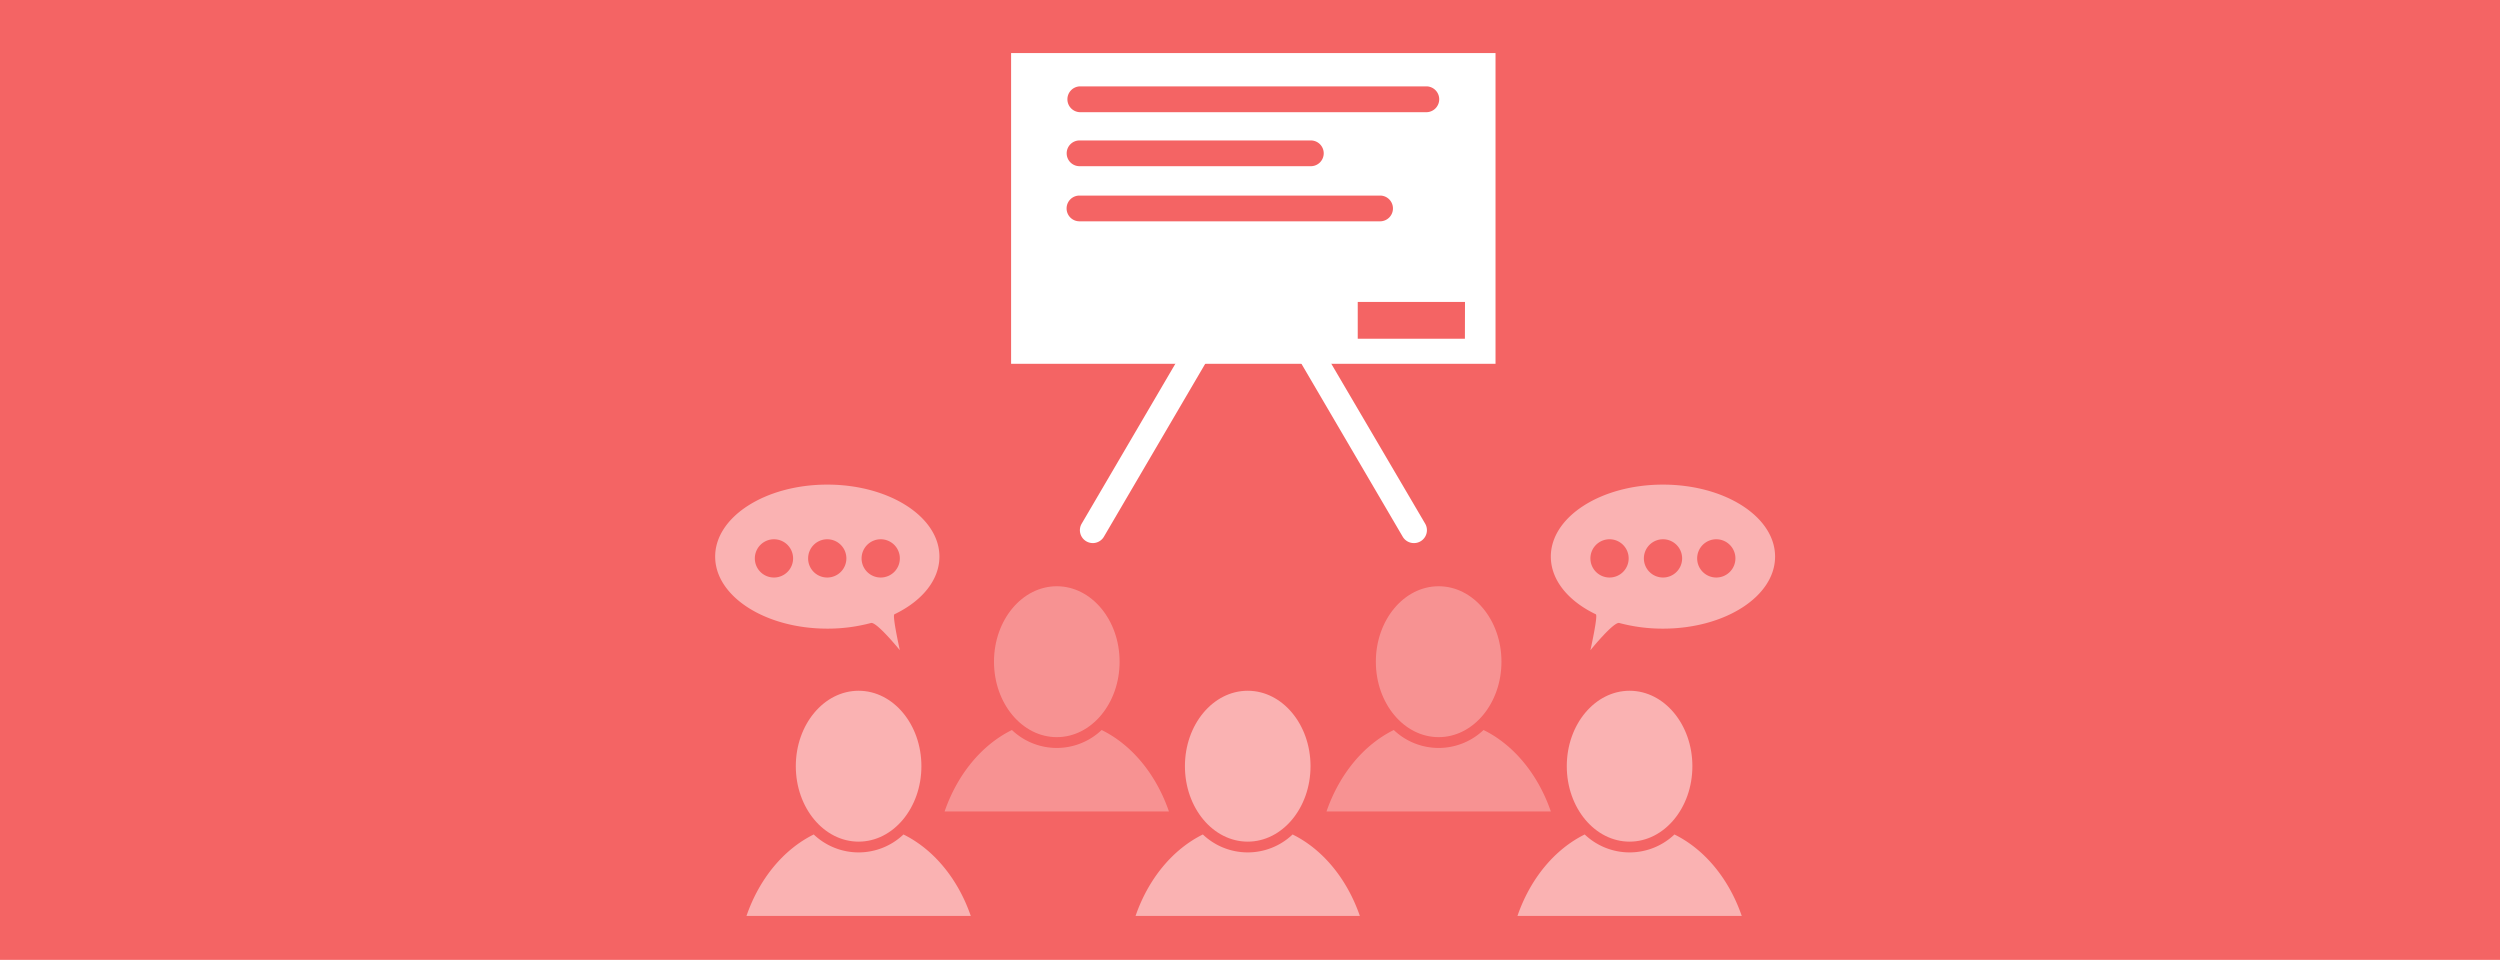<svg xmlns="http://www.w3.org/2000/svg" viewBox="0 0 543.79 208.78"><defs><style>.cls-1{fill:#f46464;}.cls-2,.cls-5{opacity:0.5;}.cls-3,.cls-5{fill:#fff;}.cls-4{opacity:0.3;}</style></defs><g id="Layer_2" data-name="Layer 2"><g id="Layer_1-2" data-name="Layer 1"><rect class="cls-1" width="543.79" height="208.78"/><g class="cls-2"><ellipse class="cls-3" cx="186.76" cy="166.66" rx="13.66" ry="16.41"/><path class="cls-3" d="M196.52,181.51a14.16,14.16,0,0,1-19.52,0c-6.57,3.24-11.85,9.65-14.63,17.72h48.79C208.38,191.16,203.09,184.75,196.52,181.51Z"/></g><g class="cls-2"><ellipse class="cls-3" cx="271.4" cy="166.66" rx="13.66" ry="16.41"/><path class="cls-3" d="M281.16,181.51a14.16,14.16,0,0,1-19.52,0c-6.57,3.24-11.86,9.65-14.64,17.72h48.79C293,191.16,287.73,184.75,281.16,181.51Z"/></g><g class="cls-2"><ellipse class="cls-3" cx="354.46" cy="166.66" rx="13.66" ry="16.41"/><path class="cls-3" d="M364.22,181.51a14.16,14.16,0,0,1-19.52,0c-6.57,3.24-11.85,9.65-14.63,17.72h48.79C376.08,191.16,370.79,184.75,364.22,181.51Z"/></g><g class="cls-4"><ellipse class="cls-3" cx="229.87" cy="143.93" rx="13.66" ry="16.41"/><path class="cls-3" d="M239.62,158.79a14.15,14.15,0,0,1-19.51,0c-6.57,3.23-11.86,9.65-14.64,17.71h48.79C251.48,168.44,246.19,162,239.62,158.79Z"/></g><g class="cls-4"><ellipse class="cls-3" cx="312.93" cy="143.93" rx="13.66" ry="16.41"/><path class="cls-3" d="M322.69,158.79a14.16,14.16,0,0,1-19.52,0c-6.57,3.23-11.85,9.65-14.63,17.71h48.79C334.55,168.44,329.26,162,322.69,158.79Z"/></g><path class="cls-3" d="M237.7,118.13a2.84,2.84,0,0,1-1.42-.39,2.8,2.8,0,0,1-1-3.83l24.4-41.65a2.8,2.8,0,0,1,4.84,2.83l-24.4,41.65A2.81,2.81,0,0,1,237.7,118.13Z"/><path class="cls-3" d="M307.53,118.13a2.82,2.82,0,0,1-2.42-1.39L280.72,75.09a2.8,2.8,0,0,1,4.83-2.83L310,113.91a2.81,2.81,0,0,1-2.42,4.22Z"/><path class="cls-3" d="M219.93,11.55V79.13H325.3V11.55Zm14.89,7.24h75.59a2.81,2.81,0,0,1,0,5.61H234.82a2.81,2.81,0,0,1,0-5.61Zm0,11.76h50.31a2.8,2.8,0,1,1,0,5.6H234.82a2.8,2.8,0,1,1,0-5.6ZM232,45.34a2.8,2.8,0,0,1,2.8-2.8h65.39a2.8,2.8,0,1,1,0,5.6H234.82A2.8,2.8,0,0,1,232,45.34Zm86.64,28.34H295.33v-8h23.33Z"/><path class="cls-5" d="M361.72,105.41c-13.47,0-24.39,7-24.39,15.66,0,5.14,3.84,9.7,9.79,12.55.51.25-1.18,7.81-1.18,7.81s5.06-6.25,6.28-5.92a36.49,36.49,0,0,0,9.5,1.23c13.47,0,24.39-7,24.39-15.67S375.19,105.41,361.72,105.41Zm-11.61,20.21a4.16,4.16,0,1,1,4.15-4.16A4.16,4.16,0,0,1,350.11,125.62Zm11.63,0a4.16,4.16,0,1,1,4.15-4.16A4.16,4.16,0,0,1,361.74,125.62Zm11.59,0a4.16,4.16,0,1,1,4.15-4.16A4.16,4.16,0,0,1,373.33,125.62Z"/><path class="cls-5" d="M155.56,121.07c0,8.66,10.92,15.67,24.39,15.67a36.49,36.49,0,0,0,9.5-1.23c1.22-.33,6.28,5.92,6.28,5.92s-1.69-7.56-1.18-7.81c5.95-2.85,9.79-7.41,9.79-12.55,0-8.65-10.92-15.66-24.39-15.66S155.56,112.42,155.56,121.07Zm31.85.39a4.16,4.16,0,1,1,4.15,4.16A4.15,4.15,0,0,1,187.41,121.46Zm-11.63,0a4.16,4.16,0,1,1,4.15,4.16A4.15,4.15,0,0,1,175.78,121.46Zm-11.59,0a4.16,4.16,0,1,1,4.15,4.16A4.15,4.15,0,0,1,164.19,121.46Z"/></g></g></svg>